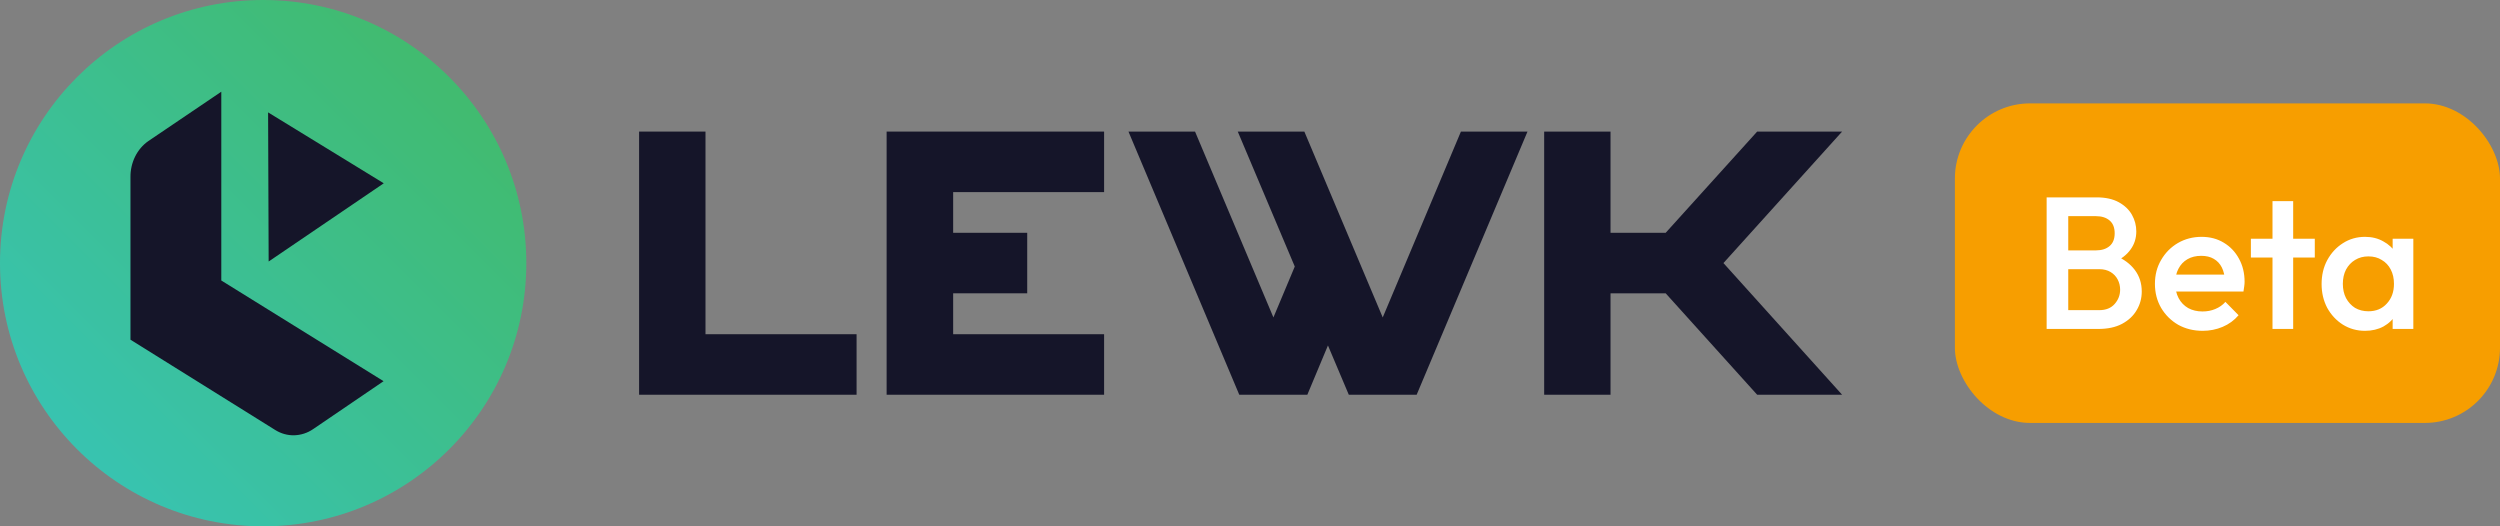 <svg width="133" height="28" viewBox="0 0 133 28" fill="none" xmlns="http://www.w3.org/2000/svg">
<rect x="0" y="0" width="133" height="28" fill="#808080" stroke="none"/>
<path d="M14 28C21.732 28 28 21.732 28 14C28 6.268 21.732 0 14 0C6.268 0 0 6.268 0 14C0 21.732 6.268 28 14 28Z" fill="url(#paint0_linear_16551_68445)"/>
<path d="M11.773 4.879L7.893 7.504C7.29 7.922 6.931 8.651 6.941 9.429V18.072L14.641 22.875C14.952 23.069 15.302 23.166 15.652 23.157C16.002 23.147 16.352 23.04 16.663 22.826L20.406 20.279L11.773 14.922V4.879Z" fill="#151529"/>
<path d="M14.263 5.979L14.292 13.912L20.416 9.751L14.263 5.979Z" fill="#151529"/>
<path d="M37.532 7H34V17.78V21H37.532H45.57V17.78H37.532V7Z" fill="#151529"/>
<path d="M73.561 16.888L69.391 7H65.849L68.882 14.18L67.746 16.888L63.576 7H60.034L65.929 21H66.009H69.471H69.55L70.647 18.378L71.756 21H71.826H75.286H75.366L81.263 7H77.721L73.561 16.888Z" fill="#151529"/>
<path d="M93.481 7L88.614 12.385H85.68V7H82.15V21H85.68V15.604H88.614L93.481 21H98L91.687 13.995L98 7H93.481Z" fill="#151529"/>
<path d="M47.168 7V10.22V12.385V15.604V17.78V21H50.708H58.738V17.78H50.708V15.604H54.648V12.385H50.708V10.22H58.738V7H50.708H47.168Z" fill="#151529"/>
<rect x="104" y="5.5" width="29" height="17" rx="4" fill="#F79E00"/>
<path d="M109.671 17.5V16.5H111.681C112.034 16.5 112.308 16.39 112.501 16.17C112.694 15.95 112.791 15.697 112.791 15.41C112.791 15.217 112.748 15.037 112.661 14.87C112.574 14.703 112.448 14.57 112.281 14.47C112.114 14.37 111.914 14.32 111.681 14.32H109.671V13.32H111.511C111.811 13.32 112.051 13.243 112.231 13.09C112.411 12.937 112.501 12.71 112.501 12.41C112.501 12.11 112.411 11.883 112.231 11.73C112.051 11.577 111.811 11.5 111.511 11.5H109.671V10.5H111.541C112.014 10.5 112.408 10.587 112.721 10.76C113.034 10.933 113.268 11.157 113.421 11.43C113.574 11.703 113.651 11.997 113.651 12.31C113.651 12.677 113.548 13 113.341 13.28C113.141 13.56 112.844 13.787 112.451 13.96L112.541 13.6C112.981 13.78 113.324 14.033 113.571 14.36C113.818 14.687 113.941 15.07 113.941 15.51C113.941 15.87 113.851 16.2 113.671 16.5C113.498 16.8 113.238 17.043 112.891 17.23C112.551 17.41 112.131 17.5 111.631 17.5H109.671ZM108.881 17.5V10.5H110.031V17.5H108.881ZM117.182 17.6C116.702 17.6 116.268 17.493 115.882 17.28C115.502 17.06 115.198 16.76 114.972 16.38C114.752 16 114.642 15.573 114.642 15.1C114.642 14.627 114.752 14.203 114.972 13.83C115.192 13.45 115.488 13.15 115.862 12.93C116.242 12.71 116.662 12.6 117.122 12.6C117.568 12.6 117.962 12.703 118.302 12.91C118.648 13.117 118.918 13.4 119.112 13.76C119.312 14.12 119.412 14.53 119.412 14.99C119.412 15.07 119.405 15.153 119.392 15.24C119.385 15.32 119.372 15.41 119.352 15.51H115.412V14.61H118.782L118.372 14.97C118.358 14.677 118.302 14.43 118.202 14.23C118.102 14.03 117.958 13.877 117.772 13.77C117.592 13.663 117.368 13.61 117.102 13.61C116.822 13.61 116.578 13.67 116.372 13.79C116.165 13.91 116.005 14.08 115.892 14.3C115.778 14.513 115.722 14.77 115.722 15.07C115.722 15.37 115.782 15.633 115.902 15.86C116.022 16.087 116.192 16.263 116.412 16.39C116.632 16.51 116.885 16.57 117.172 16.57C117.418 16.57 117.645 16.527 117.852 16.44C118.065 16.353 118.245 16.227 118.392 16.06L119.092 16.77C118.858 17.043 118.575 17.25 118.242 17.39C117.908 17.53 117.555 17.6 117.182 17.6ZM120.897 17.5V10.7H121.997V17.5H120.897ZM119.747 13.7V12.7H123.147V13.7H119.747ZM125.819 17.6C125.386 17.6 124.993 17.49 124.639 17.27C124.293 17.05 124.016 16.753 123.809 16.38C123.609 16 123.509 15.577 123.509 15.11C123.509 14.637 123.609 14.213 123.809 13.84C124.016 13.46 124.293 13.16 124.639 12.94C124.993 12.713 125.386 12.6 125.819 12.6C126.186 12.6 126.509 12.68 126.789 12.84C127.076 12.993 127.303 13.207 127.469 13.48C127.636 13.753 127.719 14.063 127.719 14.41V15.79C127.719 16.137 127.636 16.447 127.469 16.72C127.309 16.993 127.086 17.21 126.799 17.37C126.513 17.523 126.186 17.6 125.819 17.6ZM125.999 16.56C126.406 16.56 126.733 16.423 126.979 16.15C127.233 15.877 127.359 15.527 127.359 15.1C127.359 14.813 127.303 14.56 127.189 14.34C127.076 14.12 126.916 13.95 126.709 13.83C126.509 13.703 126.273 13.64 125.999 13.64C125.733 13.64 125.496 13.703 125.289 13.83C125.089 13.95 124.929 14.12 124.809 14.34C124.696 14.56 124.639 14.813 124.639 15.1C124.639 15.387 124.696 15.64 124.809 15.86C124.929 16.08 125.089 16.253 125.289 16.38C125.496 16.5 125.733 16.56 125.999 16.56ZM127.289 17.5V16.21L127.479 15.04L127.289 13.88V12.7H128.389V17.5H127.289Z" fill="white"/>
<defs>
<linearGradient id="paint0_linear_16551_68445" x1="4.103" y1="23.903" x2="23.59" y2="4.422" gradientUnits="userSpaceOnUse">
<stop stop-color="#38C3B0"/>
<stop offset="1" stop-color="#41BB70"/>
</linearGradient>
</defs>
</svg>
